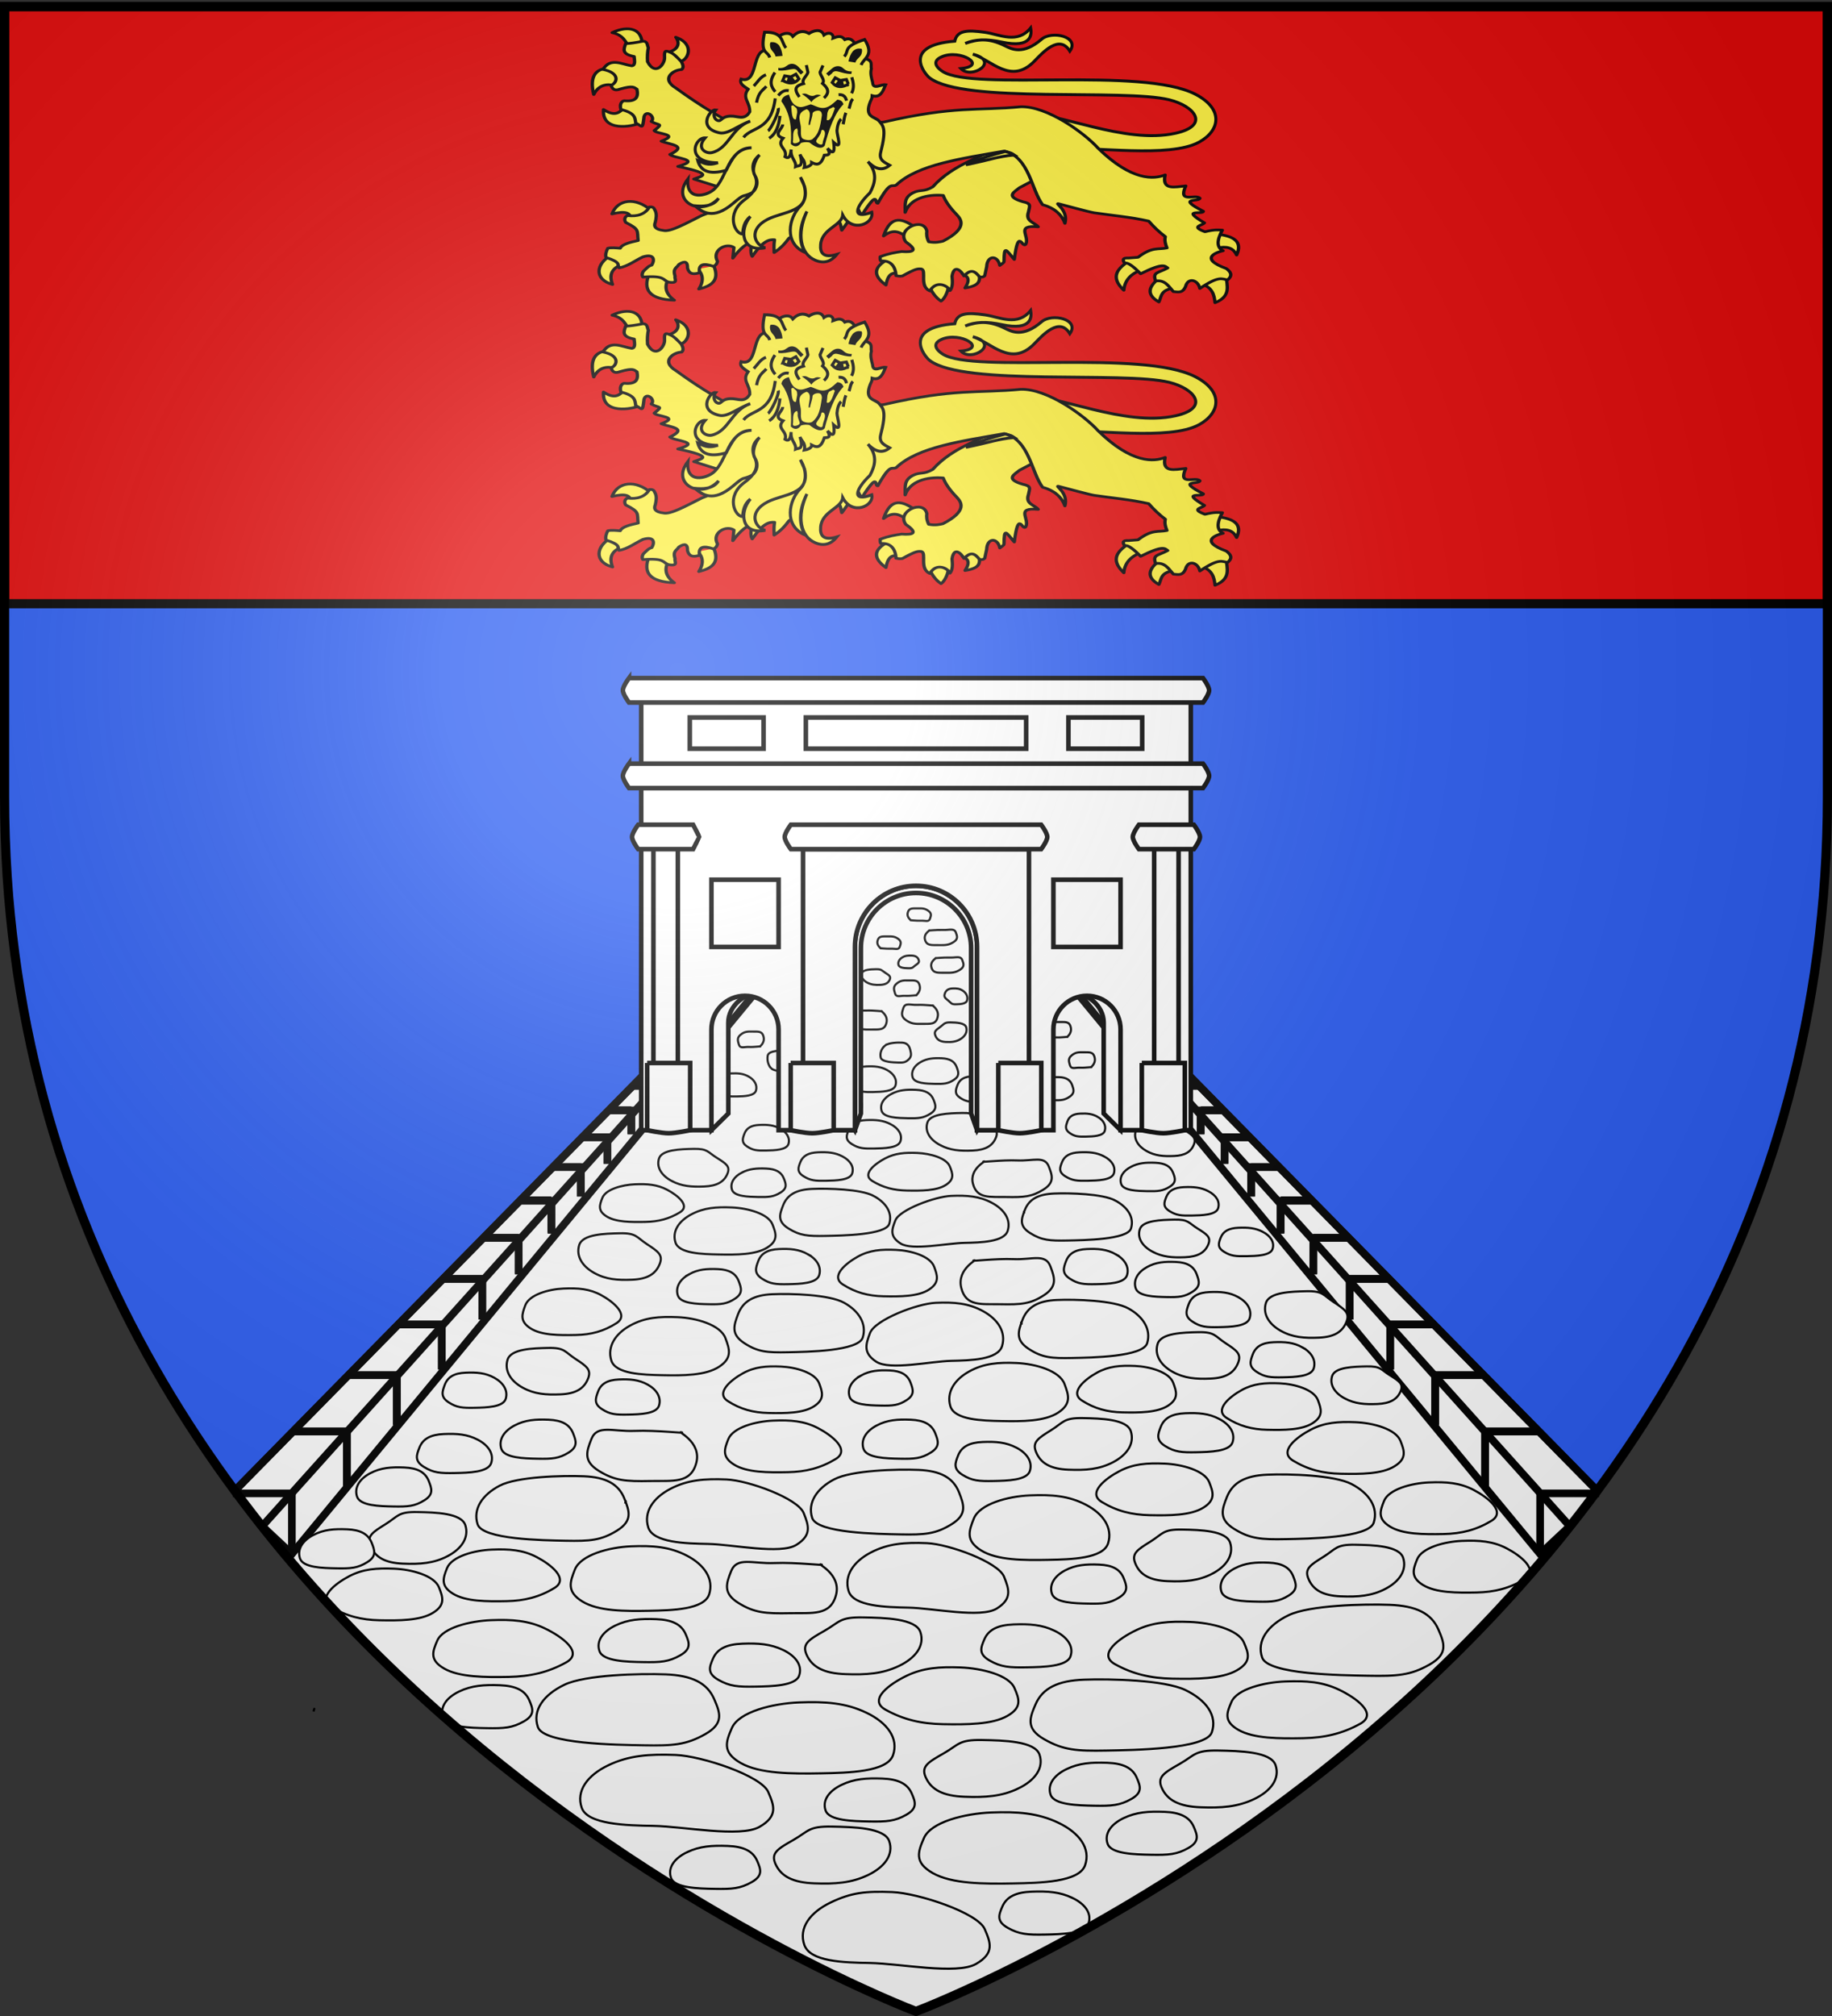 <svg xmlns="http://www.w3.org/2000/svg" xmlns:xlink="http://www.w3.org/1999/xlink" width="600" height="660" version="1.0"><rect width="100%" height="100%" fill="#333333" stroke="none"/><desc>Flag of Canton of Valais (Wallis)</desc><defs><g id="c"><path id="b" d="M0 0v1h.5z" transform="rotate(18 3.157 -.5)"/><use xlink:href="#b" width="810" height="540" transform="scale(-1 1)"/></g><g id="d"><use xlink:href="#c" width="810" height="540" transform="rotate(72)"/><use xlink:href="#c" width="810" height="540" transform="rotate(144)"/></g><g id="g"><path id="f" d="M0 0v1h.5z" transform="rotate(18 3.157 -.5)"/><use xlink:href="#f" width="810" height="540" transform="scale(-1 1)"/></g><g id="h"><use xlink:href="#g" width="810" height="540" transform="rotate(72)"/><use xlink:href="#g" width="810" height="540" transform="rotate(144)"/></g><radialGradient xlink:href="#a" id="j" cx="221.445" cy="226.331" r="300" fx="221.445" fy="226.331" gradientTransform="matrix(1.353 0 0 1.349 -77.63 -85.747)" gradientUnits="userSpaceOnUse"/><linearGradient id="a"><stop offset="0" style="stop-color:white;stop-opacity:.314"/><stop offset=".19" style="stop-color:white;stop-opacity:.251"/><stop offset=".6" style="stop-color:#6b6b6b;stop-opacity:.125"/><stop offset="1" style="stop-color:black;stop-opacity:.125"/></linearGradient><path id="e" d="M2.922 27.673c0-5.952 2.317-9.844 5.579-11.013 1.448-.519 3.307-.273 5.018 1.447 2.119 2.129 2.736 7.993-3.483 9.121.658-.956.619-3.081-.714-3.787-.99-.524-2.113-.253-2.676.123-.824.552-1.729 2.106-1.679 4.108z"/></defs><g style="display:inline"><path d="M300 658.5s298.5-112.32 298.5-397.772V2.176H1.5v258.552C1.5 546.18 300 658.5 300 658.5" style="fill:#2b5df2;fill-opacity:1;fill-rule:evenodd;stroke:none;display:inline"/><path d="M1.5 2.142h597v195.5H1.5V2.142z" style="fill:#e20909;fill-opacity:1;stroke:#000;stroke-width:3;stroke-miterlimit:4;stroke-opacity:1"/></g><g style="display:inline"><path d="M300 259.489 94 509.719C181.657 613.963 300 658.5 300 658.5s117.67-44.275 205.25-147.875z" style="fill:#fff;fill-opacity:1;fill-rule:evenodd;stroke:none;display:inline"/><path d="m76.852 488.076 9.023 11.57 9.72 9.106L300 261.185z" style="fill:#fff;stroke:#000;stroke-width:2.5;stroke-linecap:butt;stroke-linejoin:miter;stroke-miterlimit:4;stroke-dasharray:none;stroke-opacity:1;display:inline"/><path d="M85.875 499.647 300 261.185 76.852 488.076" style="fill:none;stroke:#000;stroke-width:2.5;stroke-linecap:butt;stroke-linejoin:miter;stroke-miterlimit:4;stroke-dasharray:none;stroke-opacity:1;display:inline"/><g style="stroke-width:2.5;stroke-miterlimit:4;stroke-dasharray:none"><g style="stroke:#000;stroke-width:2.5;stroke-miterlimit:4;stroke-dasharray:none;stroke-opacity:1;display:inline"><path d="M113.598 468.633H96.026M114.165 450.204h15.8v16.424M113.598 468.633v18.043" style="fill:none;stroke:#000;stroke-width:2.5;stroke-linecap:butt;stroke-linejoin:miter;stroke-miterlimit:4;stroke-dasharray:none;stroke-opacity:1"/></g><g style="stroke:#000;stroke-width:3.086;stroke-miterlimit:4;stroke-dasharray:none;stroke-opacity:1;display:inline"><path d="M113.598 468.633H96.026M114.165 450.204h15.8v16.424M113.598 468.633v18.043" style="fill:none;stroke:#000;stroke-width:3.086;stroke-linecap:butt;stroke-linejoin:miter;stroke-miterlimit:4;stroke-dasharray:none;stroke-opacity:1" transform="matrix(.81 0 0 .81 52.68 54.025)"/></g><g style="stroke:#000;stroke-width:3.81;stroke-miterlimit:4;stroke-dasharray:none;stroke-opacity:1;display:inline"><path d="M113.598 468.633H96.026M114.165 450.204h15.8v16.424M113.598 468.633v18.043" style="fill:none;stroke:#000;stroke-width:3.81;stroke-linecap:butt;stroke-linejoin:miter;stroke-miterlimit:4;stroke-dasharray:none;stroke-opacity:1" transform="translate(95.352 97.786)scale(.656)"/></g><g style="stroke:#000;stroke-width:4.704;stroke-miterlimit:4;stroke-dasharray:none;stroke-opacity:1;display:inline"><path d="M113.598 468.633H96.026M114.165 450.204h15.8v16.424M113.598 468.633v18.043" style="fill:none;stroke:#000;stroke-width:4.704;stroke-linecap:butt;stroke-linejoin:miter;stroke-miterlimit:4;stroke-dasharray:none;stroke-opacity:1" transform="translate(129.916 133.232)scale(.531)"/></g><g style="stroke:#000;stroke-width:2.778;stroke-miterlimit:4;stroke-dasharray:none;stroke-opacity:1;display:inline"><path d="M113.598 468.633H96.026M114.165 450.204h15.8v16.424M113.598 468.633v18.043" style="fill:none;stroke:#000;stroke-width:2.778;stroke-linecap:butt;stroke-linejoin:miter;stroke-miterlimit:4;stroke-dasharray:none;stroke-opacity:1" transform="matrix(.9 0 0 .9 27.727 28.434)"/></g><g style="stroke:#000;stroke-width:3.429;stroke-miterlimit:4;stroke-dasharray:none;stroke-opacity:1;display:inline"><path d="M113.598 468.633H96.026M114.165 450.204h15.8v16.424M113.598 468.633v18.043" style="fill:none;stroke:#000;stroke-width:3.429;stroke-linecap:butt;stroke-linejoin:miter;stroke-miterlimit:4;stroke-dasharray:none;stroke-opacity:1" transform="translate(75.14 77.057)scale(.729)"/></g><g style="stroke:#000;stroke-width:4.234;stroke-miterlimit:4;stroke-dasharray:none;stroke-opacity:1;display:inline"><path d="M113.598 468.633H96.026M114.165 450.204h15.8v16.424M113.598 468.633v18.043" style="fill:none;stroke:#000;stroke-width:4.234;stroke-linecap:butt;stroke-linejoin:miter;stroke-miterlimit:4;stroke-dasharray:none;stroke-opacity:1" transform="translate(113.543 116.442)scale(.59)"/></g><g style="stroke:#000;stroke-width:5.227;stroke-miterlimit:4;stroke-dasharray:none;stroke-opacity:1;display:inline"><path d="M113.598 468.633H96.026M114.165 450.204h15.8v16.424M113.598 468.633v18.043" style="fill:none;stroke:#000;stroke-width:5.227;stroke-linecap:butt;stroke-linejoin:miter;stroke-miterlimit:4;stroke-dasharray:none;stroke-opacity:1" transform="matrix(.478 0 0 .478 144.65 148.344)"/></g><g style="stroke:#000;stroke-width:5.808;stroke-miterlimit:4;stroke-dasharray:none;stroke-opacity:1;display:inline"><path d="M113.598 468.633H96.026M114.165 450.204h15.8v16.424M113.598 468.633v18.043" style="fill:none;stroke:#000;stroke-width:5.808;stroke-linecap:butt;stroke-linejoin:miter;stroke-miterlimit:4;stroke-dasharray:none;stroke-opacity:1" transform="matrix(.43 0 0 .43 157.912 161.944)"/></g><g style="stroke:#000;stroke-width:2.273;stroke-miterlimit:4;stroke-dasharray:none;stroke-opacity:1;display:inline"><path d="M113.598 468.633H96.026M114.165 450.204h15.8v16.424M113.598 468.633v18.043" style="fill:none;stroke:#000;stroke-width:2.273;stroke-linecap:butt;stroke-linejoin:miter;stroke-miterlimit:4;stroke-dasharray:none;stroke-opacity:1" transform="matrix(1.1 0 0 1.1 -29.363 -26.592)"/></g></g><path d="m523.148 488.076-9.023 11.57-9.72 9.106L300 261.185z" style="fill:#fff;stroke:#000;stroke-width:2.5;stroke-linecap:butt;stroke-linejoin:miter;stroke-miterlimit:4;stroke-dasharray:none;stroke-opacity:1;display:inline"/><path d="M514.125 499.647 300 261.185l223.148 226.891" style="fill:none;stroke:#000;stroke-width:2.5;stroke-linecap:butt;stroke-linejoin:miter;stroke-miterlimit:4;stroke-dasharray:none;stroke-opacity:1;display:inline"/><g style="stroke-width:2.5;stroke-miterlimit:4;stroke-dasharray:none"><g style="stroke:#000;stroke-width:2.778;stroke-miterlimit:4;stroke-dasharray:none;stroke-opacity:1;display:inline"><path d="M113.598 468.633H96.026M114.165 450.204h15.8v16.424M113.598 468.633v18.043" style="fill:none;stroke:#000;stroke-width:2.778;stroke-linecap:butt;stroke-linejoin:miter;stroke-miterlimit:4;stroke-dasharray:none;stroke-opacity:1" transform="matrix(-.9 0 0 .9 572.273 28.434)"/></g><g style="stroke:#000;stroke-width:3.429;stroke-miterlimit:4;stroke-dasharray:none;stroke-opacity:1;display:inline"><path d="M113.598 468.633H96.026M114.165 450.204h15.8v16.424M113.598 468.633v18.043" style="fill:none;stroke:#000;stroke-width:3.429;stroke-linecap:butt;stroke-linejoin:miter;stroke-miterlimit:4;stroke-dasharray:none;stroke-opacity:1" transform="matrix(-.729 0 0 .729 524.86 77.057)"/></g><g style="stroke:#000;stroke-width:4.234;stroke-miterlimit:4;stroke-dasharray:none;stroke-opacity:1;display:inline"><path d="M113.598 468.633H96.026M114.165 450.204h15.8v16.424M113.598 468.633v18.043" style="fill:none;stroke:#000;stroke-width:4.234;stroke-linecap:butt;stroke-linejoin:miter;stroke-miterlimit:4;stroke-dasharray:none;stroke-opacity:1" transform="matrix(-.59 0 0 .59 486.457 116.442)"/></g><g style="stroke:#000;stroke-width:5.227;stroke-miterlimit:4;stroke-dasharray:none;stroke-opacity:1;display:inline"><path d="M113.598 468.633H96.026M114.165 450.204h15.8v16.424M113.598 468.633v18.043" style="fill:none;stroke:#000;stroke-width:5.227;stroke-linecap:butt;stroke-linejoin:miter;stroke-miterlimit:4;stroke-dasharray:none;stroke-opacity:1" transform="matrix(-.478 0 0 .478 455.35 148.344)"/></g><g style="stroke:#000;stroke-width:5.808;stroke-miterlimit:4;stroke-dasharray:none;stroke-opacity:1;display:inline"><path d="M113.598 468.633H96.026M114.165 450.204h15.8v16.424M113.598 468.633v18.043" style="fill:none;stroke:#000;stroke-width:5.808;stroke-linecap:butt;stroke-linejoin:miter;stroke-miterlimit:4;stroke-dasharray:none;stroke-opacity:1" transform="matrix(-.43 0 0 .43 442.088 161.944)"/></g><g style="stroke:#000;stroke-width:2.273;stroke-miterlimit:4;stroke-dasharray:none;stroke-opacity:1;display:inline"><path d="M113.598 468.633H96.026M114.165 450.204h15.8v16.424M113.598 468.633v18.043" style="fill:none;stroke:#000;stroke-width:2.273;stroke-linecap:butt;stroke-linejoin:miter;stroke-miterlimit:4;stroke-dasharray:none;stroke-opacity:1" transform="matrix(-1.1 0 0 1.1 629.363 -26.592)"/></g><g style="stroke:#000;stroke-width:2.5;stroke-miterlimit:4;stroke-dasharray:none;stroke-opacity:1;display:inline"><path d="M113.598 468.633H96.026M114.165 450.204h15.8v16.424M113.598 468.633v18.043" style="fill:none;stroke:#000;stroke-width:2.5;stroke-linecap:butt;stroke-linejoin:miter;stroke-miterlimit:4;stroke-dasharray:none;stroke-opacity:1" transform="matrix(-1 0 0 1 600 0)"/></g><g style="stroke:#000;stroke-width:3.086;stroke-miterlimit:4;stroke-dasharray:none;stroke-opacity:1;display:inline"><path d="M113.598 468.633H96.026M114.165 450.204h15.8v16.424M113.598 468.633v18.043" style="fill:none;stroke:#000;stroke-width:3.086;stroke-linecap:butt;stroke-linejoin:miter;stroke-miterlimit:4;stroke-dasharray:none;stroke-opacity:1" transform="matrix(-.81 0 0 .81 547.32 54.025)"/></g><g style="stroke:#000;stroke-width:3.81;stroke-miterlimit:4;stroke-dasharray:none;stroke-opacity:1;display:inline"><path d="M113.598 468.633H96.026M114.165 450.204h15.8v16.424M113.598 468.633v18.043" style="fill:none;stroke:#000;stroke-width:3.81;stroke-linecap:butt;stroke-linejoin:miter;stroke-miterlimit:4;stroke-dasharray:none;stroke-opacity:1" transform="matrix(-.656 0 0 .656 504.648 97.786)"/></g><g style="stroke:#000;stroke-width:4.704;stroke-miterlimit:4;stroke-dasharray:none;stroke-opacity:1;display:inline"><path d="M113.598 468.633H96.026M114.165 450.204h15.8v16.424M113.598 468.633v18.043" style="fill:none;stroke:#000;stroke-width:4.704;stroke-linecap:butt;stroke-linejoin:miter;stroke-miterlimit:4;stroke-dasharray:none;stroke-opacity:1" transform="matrix(-.531 0 0 .531 470.084 133.232)"/></g></g><g id="i" style="display:inline"><g style="fill:#fcef3c;fill-opacity:1;stroke:#000;stroke-width:3.135;stroke-linecap:round;stroke-linejoin:round;stroke-miterlimit:4;stroke-dasharray:none;stroke-opacity:1;display:inline"><g style="fill:#fcef3c;fill-opacity:1;stroke:#000;stroke-width:3.135;stroke-linecap:round;stroke-linejoin:round;stroke-miterlimit:4;stroke-dasharray:none;stroke-opacity:1"><g style="fill:#fcef3c;fill-opacity:1;stroke:#000;stroke-width:3.135;stroke-linecap:round;stroke-linejoin:round;stroke-miterlimit:4;stroke-dasharray:none;stroke-opacity:1"><path d="M370.348 418.672c-.757-.409 10.795-7.444 8.59-10.554-12.166-10.39-23.678-16.2-30.678 9.572 9.986-9.293 15.908-3.68 22.088.982M363.967 461.867c1.628 1.905-2.466-25.398-10.799-17.18-15.35 9.456-14.821 19.668-2.7 30.433 2.355-16.002 7.957-14.468 13.5-13.253M410.107 474.874c1.215-2.802-4.352-5.085-9.77-5.373-5.419-.288-10.69 1.42-8.882 6.6 3.876 10.775 8.42 15.311 11.29 17.762 2.197-1.594 6.432-8.372 7.362-18.989M439.313 460.149c.65-7.01-20.039-.25-15.707 2.208 4.331 2.458 7.325 5.986 1.963 16.199 17.299-3.31 13.094-11.398 13.744-18.407" style="fill:#fcef3c;fill-opacity:1;fill-rule:nonzero;stroke:#000;stroke-width:3.135;stroke-linecap:round;stroke-linejoin:round;marker:none;stroke-miterlimit:4;stroke-dasharray:none;stroke-dashoffset:0;stroke-opacity:1;visibility:visible;display:inline;overflow:visible" transform="matrix(.345 0 0 .28 169.24 -39.708)"/></g><path d="M492.857 341.648 469.4 298.79l-6.429 10.357c-18.413 15.916-47.56 22.983-68.065 51.176-8.836 6.413-11.72 2.676-18.6 6.886-8.916 5.455-7.492 13.316-7.592 23.008 4.572-16.176 20.645-21.584 36.127-19.943 1.956 6.388 5.952 13.73 12.659 22.266 4.762 6.049 10.444 16.408-12.857 31.25-2.605.784-7.158 2.256-13.572.714-2-5.01-2.148-8.908-1.785-12.5-3.053-16.933-29.002-2.667-20 12.5 11.418 9.784 7.944 12.577-3.929 11.429-6 1.082-12.03 2.197-20.357 6.071-.103 2.008-.12 3.93.714 5 12.975-1.523 14.38 13.75 14.286 17.143 1.743.4 3.407.878 6.071.357 13.232-8.99 14.574-8.51 18.066-8.224 5.236 1.901-2.33 19.983 8.006 25.724 6.519-13.556 17.544-5.644 19.122-.407 2.651-3.864 2.493-10.134 1.95-16.736 1.912-14.658 8.578-6.534 11.428-.357 6.71-8.802 10.286-5.589 14.766 1.071 3.193.456 3.534-.032 4.877-1.428l1.785-10.357c.576-13.898 10.386-13.917 12.52-1.622 1.708-1.847 3.929-2.894 3.955-4.808.259-18.75 1.395-14.362 9.77-2.182 4.048-38.307 7.273-12.429 10.898-17.817 3.977-9.567-10.244-22.815 11.786-20.357-3.538-5.327-12.31-6.073-9.286-17.143 1.135-7.074 3.259-10.116-5.243-12.143-17.708-6.305-7.333-11.964-3.214-16.428l15.367-9.98z" style="fill:#fcef3c;fill-opacity:1;fill-rule:nonzero;stroke:#000;stroke-width:3.135;stroke-linecap:round;stroke-linejoin:round;marker:none;stroke-miterlimit:4;stroke-dasharray:none;stroke-dashoffset:0;stroke-opacity:1;visibility:visible;display:inline;overflow:visible" transform="matrix(.345 0 0 .28 169.24 -39.708)"/></g></g><g style="fill:#fcef3c;fill-opacity:1;stroke:#000;stroke-width:3.135;stroke-linecap:round;stroke-linejoin:round;stroke-miterlimit:4;stroke-dasharray:none;stroke-opacity:1;display:inline"><g style="fill:#fcef3c;fill-opacity:1;stroke:#000;stroke-width:3.135;stroke-linecap:round;stroke-linejoin:round;stroke-miterlimit:4;stroke-dasharray:none;stroke-opacity:1"><path d="M101.78 203.343c1.028 2.82-1.806 3.334-11.218 5.244-4.701-5.94-6.659-13.958-17.946-15.708 15.229-10.814 28.246-6.806 29.164 10.464M137.93 220.613c.034 6.186-11.615-7.015-12.145-10.284 7.637-1.403 13.801-9.663 7.303-18.322 19.426 6.085 13.916 26.579 4.842 28.606M80.254 254.236c8.912 1.745 4.797-21.628-7.853-19.634s-17.447 11.84-11.78 32.15c3.685-11.319 10.722-14.261 19.633-12.516M106.76 295.468c-.456-12.487-15.083-24.72-15.952-16.199-4.11 4.876-7.407 12.09-19.634 3.927.203 26.901 29.11 16.958 35.586 12.272" style="fill:#fcef3c;fill-opacity:1;fill-rule:nonzero;stroke:#000;stroke-width:3.135;stroke-linecap:round;stroke-linejoin:round;marker:none;stroke-miterlimit:4;stroke-dasharray:none;stroke-dashoffset:0;stroke-opacity:1;visibility:visible;display:inline;overflow:visible" transform="matrix(.344 .029 -.026 .279 180.533 -45.234)"/></g><path d="m201.273 362.933 16.667-58.336-10.354-11.87c-21.132-8.553-44.528-22.764-69.7-41.416-15.87-9.446-4.056-21.346 3.535-22.223 2.147-2.813.865-5.86-1.01-9.344-5.15-5.56-8.147-8.492-10.606-9.344-3.083-.983-6.981-4.486-5.556 6.06 1.1 7.46-6.893 23.513-15.658 6.82-.84-5.722-.909-11.937-.505-16.416-1.452-2.756-1.069-7.348-5.556-7.07-7.138 2.568-12.39 3.996-16.162 4.545-1.474 6.687-3.057 12.625 9.091 14.142.725 4.758 2.268 10.218-1.515 11.112-9.149-.696-20.961-7.919-26.769 7.071 16.439 2.323 14.95 13.708 9.092 17.678q2.273 7.323 8.586 3.535c12.794-6.071 13.328-3.198 16.162-1.515 2.091 8.47.847 14.875-11.111 14.647-2.842 1.047-4.007 5.38-2.273 10.354 13.729 3.13 13.868 7.692 15.152 14.395 6.599 2.982 6.932 8.39 7.324-8.334 1.708-8.835 11.224-.474 7.323 5.05 7.45 4.352 11.94.293 3.536 10.355 2.422 3.843 25.147 1.351 7.576 11.617 7.824 3.116 26.39 2.204 9.344 14.647 3.871 4.13 31.737 2.396 8.586 13.132 36.039 5.306 22.756 9.118 16.163 13.132l23.738 6.566z" style="fill:#fcef3c;fill-opacity:1;fill-rule:nonzero;stroke:#000;stroke-width:3.135;stroke-linecap:round;stroke-linejoin:round;marker:none;stroke-miterlimit:4;stroke-dasharray:none;stroke-dashoffset:0;stroke-opacity:1;visibility:visible;display:inline;overflow:visible" transform="matrix(.344 .029 -.026 .279 180.533 -45.234)"/></g><path d="M341.789 37.737c11.56-.692 33.405 10.83 50.335 6.858 11.274-2.645 6.39-9.325-2.095-11.524-14.996-3.888-67.21 1.395-78.432-7.525-1.865-1.482-9.074-11.258 8.191-12.667.762-3.683 3.96-3.946 9.905-3.048 4.941.747 10.586 4.127 14.954-1.524.353 1.998.665 7.174-9.525 4.858-4.712-1.08-8.717-.983-11.905.476 4.084-1.457 7.575-1.988 12.953.797 2.244 1.163 5.928 3.313 12.056-2.23 3.397-3.075 12.601-.88 9.254 4.1-3.396-5.904-8.82.41-11.595 3.429-7.724 8.397-14.286-.569-20.192-2.382 9.159 2.416-.404 8.896-3.905 4.953 8.988-.885-.145-6.85-6.262-4.066-3.606 1.641-1.392 3.974.326 5.109 10.242 6.763 65.21-1.734 82.749 7.815 9.349 5.09 8.11 12.498 1.238 16.477-9.806 5.677-34.838 1.4-44.716 2.38z" style="fill:#fcef3c;fill-opacity:1;stroke:#000;stroke-width:1;stroke-miterlimit:4;stroke-dasharray:none;stroke-opacity:1;display:inline" transform="matrix(1 0 0 .95 -7.094 1.251)"/><g style="fill:#fcef3c;fill-opacity:1;stroke:#000;stroke-width:3.135;stroke-miterlimit:4;stroke-dasharray:none;stroke-opacity:1;display:inline"><g style="fill:#fcef3c;fill-opacity:1;stroke:#000;stroke-width:3.135;stroke-linecap:round;stroke-linejoin:round;stroke-miterlimit:4;stroke-dasharray:none;stroke-opacity:1"><path d="M80.5 430.37c-14.068 9.796-15.988 27.923 1.718 33.87-3.657-11.418-.431-18.851 8.344-23.071M117.314 450.986c-7.071 19.963.527 30.677 23.56 31.66-8.945-7.875-9.518-16.588-5.399-25.77M178.425 442.6c5.78 17.186-2.499 23.436-14.235 26.998 5.028-9.914 3.79-17.322-.982-23.316M118.54 377.358c-14.28-15.273-31.367-13.028-36.813 4.418 13.159-3.965 16.864-.964 17.67 4.172" style="fill:#fcef3c;fill-opacity:1;fill-rule:nonzero;stroke:#000;stroke-width:3.135;stroke-linecap:round;stroke-linejoin:round;marker:none;stroke-miterlimit:4;stroke-dasharray:none;stroke-dashoffset:0;stroke-opacity:1;visibility:visible;display:inline;overflow:visible" transform="matrix(.345 0 0 .28 172.24 -36.858)"/></g><g style="fill:#fcef3c;fill-opacity:1;stroke:#000;stroke-width:3.135;stroke-linecap:round;stroke-linejoin:round;stroke-miterlimit:4;stroke-dasharray:none;stroke-opacity:1"><path d="M572.974 436.46c-11.202 8.898-18.864 18.779-5.38 34.535.878-11.713 6.702-19.467 16.834-23.776M600.915 457.285c-10.153 9.774-12.029 19.031 0 27.42 2.586-6.536 1.415-14.806 15.271-16.14M641.87 463.88c9.867 4.062 11.572 12.615 12.322 21.692 15.656-7.732 11.18-19.818 10.586-31.064M656.101 421.708c8.446-2.408 15.2-.974 18.57 8.157 6.174-16.49-3.586-22.24-18.57-24.47" style="fill:#fcef3c;fill-opacity:1;fill-rule:nonzero;stroke:#000;stroke-width:3.135;stroke-linecap:round;stroke-linejoin:round;marker:none;stroke-miterlimit:4;stroke-dasharray:none;stroke-dashoffset:0;stroke-opacity:1;visibility:visible;display:inline;overflow:visible" transform="matrix(.345 0 0 .28 172.24 -36.858)"/></g><path d="M282.012 397.293c17.206-16.07 16.41-3.242 17.87 3.59 21.237-36.139 12.324-23.499 19.263-18.222 16.258-31.024 11.561-12.704 14.924-13.362 12.567-27.64 12.983-18.192 17.528-21.346 20.613-24.297 62.791-31.04 102.564-39.741 23.718 6.914 25.564 45.282 36.358 62.812 4.452 1.422 16.551 6.07 21.153 21.785 3.689-15.717-10.567-24.3-5.851-22.89 4.715 1.41 28.668 9.59 33.466 10.474 19.199 3.541 33.009 4.618 51.91 9.73 4.644 6.488 9.762 12.659 15.792 18.223-.908 4.682.186 8.963 1.561 13.189-8.449 2.205-13.954-1.722-27.42 10.933l-9.024.868c-5.875-.47-5.756 2.233-3.817 5.9 3.089-1.089 8.485 3.88 15.271 12.495 21.893-13.511 22.976-8.956 25.685-6.768-9.56 6.434-14.444 4.45-11.454 15.272 8.87-1.758 12.367 6.153 16.833 12.321 4.23.33 8.723 2.426 11.628-6.074 2.373-11.078 11.923-7.569 13.536 2.43 18.63-15.488 20.922-10.824 26.379-10.065 5.275-5.533 2.647-9.485-1.215-13.19-27.274-12.21-8.08-19.613-3.124-20.825-6.159-3.773-6.103-12.02-.694-24.122-3.99-.175-6.767-1.002-16.487 1.909-14.084-6.4-2.202-7.332-.52-10.413-23.581-17.185-.967-9.172-1.042-13.536-26.296-16.702-3.448-10.695-3.297-15.272-4.086-5.458-21.226 6.863-13.363-14.404-10.487 1.326-22.911 5.402-19.61-12.842-10.49 5.056-31.395 7.603-63.627-31.26-13.363-18.222-48.438-49.291-73.408-48.418-41.487 4.936-62-1.422-130.157 17.875L231.679 285.13l-25.858 2.257c.56 47.988-11.048 78.812-26.953 90.425-.785.573-11.118 5.294-11.931 5.795-15.852 9.766-29.887 19.491-36.433 17.472-7.442-1.036-9.443-4.52-7.636-9.718.866-4.57 1.419-9.077 0-13.19-1.23-1.97-.915-5.098-5.553-4.512-4.434 8.874-11.771 11.358-20.825 10.066-2.256.99-3.683 4.273-1.736 7.983 13.499 8.257 10.702 9.684 11.801 21.172-7.633 2.101-15.248 4.212-17.007 9.024-4.196-.394-8.497-.944-11.8 0-1.652 3.801-2.396 7.42-1.736 10.76 14.794 5.82 10.356 8.436 12.495 12.148 8.33-1.85 15.062-8.496 22.56-12.843 11.739-4.394 10.986 4.937 8.33 9.719-2.66.476-5.322 4.17-7.983 7.289-1.606 3.689-1.004 5.17-.347 6.594 21.034-1.985 18.334 3.281 24.296 5.9 10.127 2.075 5.252-4.034 6.248-6.941-2.475-9.233 1.781-9.716 3.47-13.536 3.156-2.636 8.591-6.28 8.33 3.818 1.692 8.651 6.609 7.163 11.454 5.9-1.52-10.188 3.614-11.78 13.19-7.636 1.87-.97 3.33-2.626 3.818-5.9-5.774-12.783 8.114-22.317 15.618-16.162l-1.04 12.495c7.388-12.275 13.777-17.752 18.395-19.09-1.507 7.392-1.73 13.315 0 17.008 10.552-18.712 16.078-19.832 21.172-19.437-.8 6.684-.409 10.393-.347 14.925 6.784-5.378 10.63-11.175 14.23-17.007 7.738-5.39 8.623.76 7.636 10.065 2.084.42 4.948-2.228 9.719-7.636 5.47-11.571 9.334-11.876 14.23-10.065.495-7.098 2.727-17.666-.347-20.825 1.219-1.533 5.283.917 8.677 2.43 1.038-6.53-.167-15.75-1.388-24.99 3.655.046 5.64 1.764 7.983 3.123-.915-8.678-1.89-17.136-4.165-20.825" style="fill:#fcef3c;fill-opacity:1;fill-rule:nonzero;stroke:#000;stroke-width:3.135;stroke-linecap:round;stroke-linejoin:round;marker:none;stroke-miterlimit:4;stroke-dasharray:none;stroke-dashoffset:0;stroke-opacity:1;visibility:visible;display:inline;overflow:visible" transform="matrix(.345 0 0 .28 172.24 -36.858)"/></g><path d="M339.232 52.081c-1.138-.767-.537-.488-2.923-1.185-3.849 1.01-8.726 2.549-12.87 4.569 7.4-1.561 10.464-2.879 15.793-3.384z" style="fill:#fcef3c;fill-opacity:1;fill-rule:evenodd;stroke:#000;stroke-width:1;stroke-linecap:butt;stroke-linejoin:miter;stroke-miterlimit:4;stroke-dasharray:none;stroke-opacity:1;display:inline" transform="matrix(1 0 0 .95 -7.094 1.251)"/><g style="stroke-width:2;stroke-miterlimit:4;stroke-dasharray:none;display:inline"><path d="M1158.97 923.296c-12.732 3.39-15.562 17.634-26.94 19.396-3.775.585-10.226-3.645-3.502-10.506-6.895-.927-14.696 15.928 6.862 17.843-7.173 1.696-9.553-.784-13.058-2.757 1.151 7.15 6.212 10.791 18.05 8.351 4.382-7.243 8.592-14.773 17.78-14.008-15.733-.383-17.316 19.054-27.21 26.67-4.743 3.65-19.08 6.662-16.099-8.936-13.079 14.853 6.756 27.068 18.794 15.131-3.956 5.507-11.3 4.645-15.894 3.772 4.325 4.6 10.913 11.134 25.053.538 9.048-6.78 5.526-3.228 13.032-6.198 3.682-2.674 5.076-7.43 2.852-11.82-1.86-3.669 1.14-10.973 4.32-13.77-4.297 3.088-6.414 7.397-4.31 13.74 1.925 5.803-.066 11.049-8.082 16.163-13.395 8.546-8.482 22.907-3.502 23.437.88-4.116 1.583-8.269 6.196-11.584-8.152 8.54-8.097 24.093 7.812 22.359-6.904-2.683-10.098-13.617 3.233-19.396 10.862-4.708 28.506-2.355 26.13-20.473l-2.154-6.602c4.205 9.22 1.91 16.645-1.735 19.822-8.378 7.303-13.167 24.515.118 32.037-3.76-9.044-1.789-18.425 3.772-28.017-8.224 15.102-6.652 28.811 2.424 33.943 5.149 2.912 10.13 2.24 14.547-2.694-8.965 1.942-11.014-1.86-9.967-7.812 1.91-10.86 14.812-11.562 16.163-18.857 5.04 13.084 20.073 7.634 19.127-.27-13.537 4.013-10.736-4.41 0-13.469 4.104-6.53 6.231-13.388.539-21.55 4.669 6.165 9.338 7.21 14.008 3.77-2.612-1.955-7.02-3.8-5.119-9.428 5.367-15.881 3.226-18.024.808-21.551-2.299-3.355-9.724-3.115-4.58-13.739.68-1.402 1.413-2.136 1.617-4.04 5.347 2.161 7.273-2.516 9.429-6.735-2.786-.806-8.61 3.085-8.351-2.425-.55-3.234-1.062-6.463 0-9.429-.392-2.54 1.884-5.481-3.502-7.273l-5.658-10.776c-.965-1.877-2.355-4.749-6.417-3.478-2.05-3.317-4.717-2.45-7.59-1.64.74-2.72-1.996-4.948-5.754-2.654-1.495-5.084-7.064-3.445-9.602-1.926-4.228-2.983-7.638-1.668-10.775 1.078-2.27-4.602-9.313-1.673-10.237.539l-10.237 7.812c-7.133 2.674-5.666 22.117-15.894 18.049-1.567 3.202 1.7 5.114 4.041 7.274-4.788 5.795.54 8.975-.27 15.624-4.134 5.902-8.035 2.076-12.93 1.886-6.343-.247-5.876 3.363-8.59 2.258-1.952-.795-3.184-4.527-.57-7.377-3.5-.966-13.465 11.273 1.045 15.964 5.376 1.738 13.216-4.344 20.776-6.266z" style="fill:#fcef3c;fill-opacity:1;stroke:#000;stroke-width:2;stroke-miterlimit:4;stroke-dasharray:none;stroke-opacity:1" transform="scale(.5 .475)rotate(-5 -8792.004 8147.921)"/><path d="M1175.533 880.72c-1.101-5.035-6.274-2.668-1.893-17.67 12.658.935 10.002 7.512 13.04 11.99M1224.175 884.26c3.81-3.47-.827-6.766 14.355-10.473 5.52 11.43-1.504 12.418-3.863 17.288M1179.95 927.414c-.335 3.155-7.385 6.31-.631 9.465-5.132 5.204 2.626 7.31.21 12.83 1.741 1.417 3.356 1.441 4.417-4.627-1.09 5.908 2.701 7.853 1.893 11.99 2.1-.72 5.356 1.135 3.576-8.204.706 3.106 3.626 4.803 2.022 9.38 1.855-.148 5.1-.868 5.13-3.07 2.812 1.824 5.637 3.118 8.675-4.27 2.17.027 4.73.502 2.472-4.564 4.164 5.61 4.542 1.8 4.417-3.653 5.547 6.43 2.559-4.54 2.85-7.922.518-3.227 1.8-6.598 3.439-7.69" style="fill:#fcef3c;fill-opacity:1;stroke:#000;stroke-width:2;stroke-miterlimit:4;stroke-dasharray:none;stroke-opacity:1" transform="scale(.5 .475)rotate(-5 -8792.004 8147.921)"/><path d="M1208.48 911.578c4.449-3.625 3.005-6.693-.086-10.046 2.079-2.353-.99-5.256-.945-7.813l2.318-4.55M1178 891.315c-4.658 5.95-3.295 9.761-.944 13.222M1171.561 900.33c-2.592 2.585-5.43 3.378-7.383 10.647M1171.99 892.346c-3.761 1.087-5.852 4.512-8.585 7.04M1176.627 909.088c-4.592 22.229-16.912 17.92-23.01 24.984M1178 915.87c.76 2.408-6.11 14.137-7.984 15.111M1170.274 936.133c4.932-2.8 7.122-8.326 8.413-14.768M1227.883 898.957c.713 3.663 1.104 7.326-1.116 10.99M1227.282 913.896c-1.8 1.57-2.103 4.26-3.09 6.439M1221.873 922.997c-1.28 2.575-1.66 5.151-2.49 7.727M1178.773 907.285c1.84-1.843 3.931-3.615 7.126-2.748M1218.181 910.204c3.29-.04 4.483 1.854 4.808 4.55M1192.47 909.497c-3.454-6.029-1.615-7.952 3.492-8.93-1.149-2.923 2.753-5.08 3.584-7.5l-.622-5.068M1182.637 897.24l1.545-3.091 3.95 1.03 3.434-1.545 1.717 3.434c-3.417 3.444-6.99 2.864-10.646.172z" style="fill:none;stroke:#000;stroke-width:2;stroke-miterlimit:4;stroke-dasharray:none;stroke-opacity:1" transform="scale(.5 .475)rotate(-5 -8792.004 8147.921)"/><path d="m1184.968 898.773 1.185-3.752h2.765l2.37 3.95z" style="fill:#000;fill-opacity:1;stroke:none" transform="scale(.5 .475)rotate(-5 -8792.004 8147.921)"/><path d="m1225.192 903.476-.985-3.312-4.069.33-3.113-2.12-2.288 3.085c2.768 3.985 6.387 4.034 10.455 2.017z" style="fill:none;stroke:#000;stroke-width:2;stroke-miterlimit:4;stroke-dasharray:none;stroke-opacity:1" transform="scale(.5 .475)rotate(-5 -8792.004 8147.921)"/><path d="m1222.356 904.255-.515-3.9-2.723-.48-3.02 3.478zM1194.313 907.542c2.179 1.959 4.407 3.9 5.667 6.182 1.603-2.183 4.14-3.164 6.697-4.121-1.222-.52-2.43-1.063-4.465-.172-1.629.368-2.814-.274-3.95-1.03-1.881-1.275-2.744-.925-3.949-.859" style="fill:#000;fill-opacity:1;stroke:none" transform="scale(.5 .475)rotate(-5 -8792.004 8147.921)"/><path d="M1185.785 907.282c.676 3.11 1.439 6.21 3.898 7.974 2.593 1.86 4.388 1.312 7.206.591l2.54-.65c1.688.66 3.052 1.667 4.962 2.481 5.107 2.176 8.61-.92 12.76-4.194 1.603.415 3.14.965 3.661 3.544-6.19 5.32-11.186 16.783-14.708 27.35-2.982 3.176-7.43-.654-9.805-3.072-1.831-.514-3.662-.609-5.494-.178-2.313 2.754-4.476 2.68-6.734.178 1.633-10.8 1.502-21.067-3.603-29.83.549-2.458 2.406-3.783 5.316-4.194M1180.423 888.338v1.755c6.786 1.37 10.93-2.21 12.614 1.921l1.754 2.172 1.921-1.504-3.258-4.177c-1.908-2.364-4.777-2.948-7.184-1.253-1.678 1.183-3.455 1.61-5.847 1.086M1228.224 894.935l-.454 1.694c-6.91-.433-9.986-4.963-12.682-1.409l-2.256 1.644-1.467-1.95 4.228-3.19c2.455-1.791 5.377-1.612 7.264.648 1.315 1.576 2.92 2.45 5.367 2.563" style="fill:#000;fill-opacity:1;stroke:none" transform="scale(.5 .475)rotate(-5 -8792.004 8147.921)"/><path d="M1196.497 918.331c-6.774 1.9-5.148 6.463-4.873 11.184.175 3.01-1.389 7.662.851 9.012 1.983 1.195 4.762 1.55 6.078.605 4.074-2.927 5.531-6.908 7.54-15.926-.029-1.43-.123-2.82-1.852-3.204-1.769-.267-3.876.409-4.177 1.61-.327 2.527-1.644 4.884-2.372 7.678l-.85-.05c.091-3.427 3.389-8.96-.345-10.909M1186.617 915.195l1.252-.4 2.053 2.303c.307 1.014.289 1.92.2 2.803l-1.252 4.757c-2.625.327-2.344-4.744-2.253-9.463M1214.98 919.222l-.964-.892-2.834 1.22c-.708.79-1.074 1.619-1.367 2.457l-.875 4.84c2.241 1.405 4.13-3.31 6.04-7.625" style="fill:#fcef3c;fill-opacity:1;stroke:none" transform="scale(.5 .475)rotate(-5 -8792.004 8147.921)"/><path d="M1189.181 930.97c-.191.078-1.027.246-1.027.246-2.67 1.687-1.793 5.832-2.661 8.767l.373.857c.945.437 2.013.202 3.109-.184 1.03-.497 1.264-1.14 1.052-1.867-.374-2.003-1.243-3.937-.652-6.076z" style="opacity:.98;fill:#fcef3c;fill-opacity:1;stroke:none" transform="scale(.5 .475)rotate(-5 -8792.004 8147.921)"/><path d="M1206.428 933.792c1.843 2.564-1.274 5.978-1.568 9.025l-.667.655c-1.04.052-1.942-.567-2.814-1.335-.77-.847-.745-1.532-.276-2.125 1.097-1.718 2.859-3.196 3.415-5.307.344-1.303.78-1.717 1.91-.913" style="fill:#fcef3c;fill-opacity:1;stroke:none" transform="scale(.5 .475)rotate(-5 -8792.004 8147.921)"/><path d="M1183.947 880.336h-4.623c-.03-2.034-1.874-3.672-2.622-5.618-.582-1.514-.35-4.11.395-4.465 1.81.08 3.386.179 5.224 2.592 1.245 2.497 1.593 4.915 1.626 7.491M1226.642 887.902l4.465 1.197c.555-1.957 2.76-3.063 3.987-4.749.954-1.311 1.402-3.88.774-4.414-1.77-.391-3.316-.704-5.716 1.151-1.85 2.09-2.811 4.336-3.51 6.815" style="fill:#000;fill-opacity:1;stroke:none" transform="scale(.5 .475)rotate(-5 -8792.004 8147.921)"/></g></g><use xlink:href="#i" width="600" height="660" style="display:inline" transform="translate(0 92.5)"/><path d="M163.645 486.384c5.68-2.97 20.49-3.374 27.621-3.08 7.13.295 11.351 2.517 13.26 7.382 1.546 3.944 2.8 7.145-2.415 10.381s-8.838 3.503-16.876 3.343c-7.33-.147-27.231-.387-28.823-5.402s1.553-9.653 7.233-12.624z" style="opacity:1;fill:#fff;stroke:#000;stroke-width:.7;stroke-miterlimit:4;stroke-dasharray:none;stroke-opacity:1;display:inline"/><path d="M204.73 492.256c.201-.698.403-1.396 0 0z" style="opacity:1;fill:#fff;stroke:#000;stroke-width:.7;stroke-linecap:butt;stroke-linejoin:miter;stroke-miterlimit:4;stroke-dasharray:none;stroke-opacity:1"/><path d="M223.214 468.921c1.797.477-8.24-.767-15.37-.473-7.131.294-12.255-2.175-14.163 2.69-1.547 3.943-2.8 7.144 2.414 10.381s8.839 3.502 16.876 3.342c7.33-.146 13.241.93 15.068-5.923 1.893-7.1-6.898-10.567-4.825-10.017zM156.495 471.343c-3.436-1.798-6.807-2.042-11.12-1.864-4.315.178-6.868 1.523-8.023 4.466-.936 2.386-1.693 4.323 1.46 6.28 3.155 1.959 5.348 2.12 10.21 2.023 4.435-.089 10.886-.234 11.849-3.268s-.94-5.84-4.376-7.637zM146.623 509.439c-4.544 2.376-9 2.699-14.705 2.463s-9.081-2.013-10.608-5.905c-1.237-3.155.771-4.412 4.942-7.002s4.06-4.105 10.49-3.977c5.864.117 14.394.31 15.667 4.322 1.274 4.012-1.242 7.722-5.786 10.099zM219.547 487.427c5.68-2.971 11.25-3.374 18.381-3.08 7.13.294 23.393 6.166 25.301 11.03 1.547 3.944 2.8 7.145-2.414 10.382s-20.88-.147-28.918-.307c-7.33-.146-17.991-.386-19.583-5.401-1.592-5.016 1.553-9.653 7.233-12.624zM225.02 509.321c-5.68-2.97-11.25-3.374-18.38-3.08-7.131.295-16.47 2.778-18.378 7.642-1.547 3.944-2.8 7.145 2.415 10.382 5.213 3.236 13.956 3.242 21.993 3.081 7.33-.146 17.992-.386 19.584-5.401s-1.554-9.653-7.233-12.624zM175.797 509.77c-4.544-2.377-9-2.699-14.705-2.463-5.704.235-13.175 2.221-14.701 6.113-1.238 3.155-2.24 5.716 1.931 8.305 4.171 2.59 11.165 2.594 17.595 2.466 5.864-.117 10.78-1.352 15.667-4.322s-1.243-7.722-5.787-10.099zM114.365 516.026c4.543-2.377 9-2.7 14.705-2.464 5.704.235 13.175 2.222 14.701 6.114 1.238 3.155 2.24 5.716-1.931 8.305s-11.165 2.593-17.595 2.465c-5.864-.117-10.78-1.352-15.667-4.321-4.887-2.97 1.243-7.722 5.787-10.1zM168.558 466.651c3.436-1.797 6.806-2.041 11.12-1.863s6.868 1.522 8.022 4.465c.936 2.386 1.694 4.323-1.46 6.281s-5.348 2.12-10.21 2.022c-4.435-.088-10.885-.233-11.848-3.268s.94-5.84 4.376-7.637zM121.293 482.29c3.437-1.798 6.807-2.042 11.121-1.863s6.868 1.522 8.022 4.465c.936 2.386 1.694 4.323-1.46 6.281s-5.348 2.119-10.21 2.022c-4.435-.088-10.885-.234-11.848-3.268s.94-5.84 4.375-7.637zM273.225 484.3c5.68-2.972 20.491-3.375 27.622-3.08 7.13.294 11.35 2.516 13.259 7.38 1.547 3.944 2.8 7.146-2.414 10.382-5.214 3.237-8.839 3.503-16.876 3.342-7.33-.146-27.232-.386-28.824-5.401-1.591-5.015 1.554-9.653 7.233-12.624z" style="opacity:1;fill:#fff;stroke:#000;stroke-width:.7;stroke-miterlimit:4;stroke-dasharray:none;stroke-opacity:1;display:inline"/><path d="M301.064 560.545c.202-.698.403-1.396 0 0z" style="opacity:1;fill:#fff;stroke:#000;stroke-width:.7;stroke-linecap:butt;stroke-linejoin:miter;stroke-miterlimit:4;stroke-dasharray:none;stroke-opacity:1"/><path d="M268.973 512.188c1.797.477-8.24-.767-15.37-.473-7.131.294-12.255-2.175-14.163 2.69-1.547 3.943-2.8 7.145 2.414 10.381s8.839 3.503 16.876 3.342c7.33-.146 13.241.93 15.068-5.922 1.893-7.1-6.899-10.568-4.825-10.018zM332.908 473.949c-3.437-1.797-6.807-2.041-11.121-1.863s-6.868 1.523-8.022 4.466c-.936 2.385-1.694 4.322 1.46 6.28s5.348 2.12 10.21 2.022c4.435-.088 10.885-.233 11.848-3.268s-.94-5.84-4.375-7.637zM364.58 478.682c-4.544 2.377-9 2.7-14.705 2.464-5.705-.235-9.081-2.013-10.608-5.905-1.237-3.155.771-4.413 4.942-7.002s4.06-4.105 10.49-3.977c5.864.117 14.394.31 15.667 4.321 1.274 4.013-1.242 7.723-5.786 10.1zM285.175 508.278c5.68-2.97 11.25-3.373 18.381-3.08 7.13.295 23.393 6.167 25.301 11.031 1.547 3.944 2.8 7.145-2.414 10.382s-20.88-.147-28.918-.307c-7.33-.146-17.991-.386-19.583-5.402-1.592-5.015 1.553-9.653 7.233-12.624zM355.674 492.64c-5.68-2.971-11.25-3.374-18.38-3.08-7.131.294-16.47 2.778-18.378 7.642-1.547 3.944-2.8 7.145 2.414 10.382s13.957 3.241 21.994 3.081c7.33-.146 17.991-.386 19.583-5.401 1.592-5.016-1.553-9.653-7.233-12.624zM267.917 467.546c-4.544-2.377-9-2.7-14.705-2.464-5.704.235-13.175 2.222-14.702 6.114-1.237 3.154-2.24 5.715 1.932 8.305 4.171 2.589 11.165 2.593 17.595 2.465 5.863-.117 10.78-1.352 15.667-4.321 4.887-2.97-1.243-7.722-5.787-10.1zM366.64 481.62c4.544-2.376 9.001-2.699 14.706-2.463 5.704.235 13.175 2.222 14.701 6.113 1.238 3.155 2.24 5.716-1.931 8.306s-11.165 2.593-17.595 2.465c-5.864-.117-10.78-1.352-15.667-4.321-4.887-2.97 1.243-7.723 5.787-10.1zM287.17 466.651c3.436-1.797 6.806-2.041 11.12-1.863s6.868 1.522 8.022 4.465c.936 2.386 1.694 4.323-1.46 6.281s-5.348 2.12-10.21 2.022c-4.435-.088-10.885-.233-11.848-3.268s.94-5.84 4.376-7.637zM102.608 502.535c3.436-1.798 6.807-2.041 11.12-1.863 4.314.178 6.868 1.522 8.022 4.465.936 2.386 1.694 4.323-1.46 6.281s-5.348 2.12-10.21 2.022c-4.435-.088-10.885-.233-11.848-3.268s.94-5.84 4.376-7.637zM399.301 464.529c-3.436-1.798-6.806-2.041-11.12-1.863s-6.868 1.522-8.022 4.465c-.936 2.386-1.694 4.323 1.46 6.281s5.348 2.12 10.21 2.022c4.435-.088 10.885-.234 11.848-3.268s-.94-5.84-4.376-7.637zM397.093 515.173c-4.544 2.377-9 2.699-14.705 2.464-5.705-.236-9.081-2.014-10.608-5.905-1.237-3.155.771-4.413 4.942-7.002 4.171-2.59 4.06-4.106 10.49-3.977 5.864.117 14.394.309 15.667 4.32 1.274 4.013-1.242 7.723-5.786 10.1zM482.67 487.79c-4.544-2.376-9-2.698-14.705-2.463-5.704.236-13.175 2.222-14.702 6.114-1.237 3.155-2.24 5.716 1.932 8.305 4.17 2.59 11.165 2.593 17.595 2.465 5.863-.117 10.779-1.352 15.666-4.321 4.888-2.97-1.242-7.722-5.786-10.1zM429.258 468.067c4.544-2.377 9-2.7 14.705-2.464s13.175 2.222 14.702 6.114c1.237 3.155 2.24 5.716-1.932 8.305-4.17 2.59-11.165 2.594-17.594 2.465-5.864-.117-10.78-1.352-15.667-4.321-4.888-2.97 1.242-7.722 5.786-10.099zM348.884 514.088c3.436-1.797 6.807-2.04 11.12-1.863 4.315.178 6.868 1.523 8.022 4.466.936 2.386 1.694 4.323-1.46 6.28-3.155 1.959-5.348 2.12-10.21 2.023-4.435-.089-10.885-.234-11.848-3.268s.94-5.84 4.376-7.638zM404.4 513.452c3.436-1.798 6.806-2.042 11.12-1.864s6.868 1.523 8.022 4.466c.936 2.386 1.694 4.323-1.46 6.28-3.155 1.959-5.348 2.12-10.21 2.023-4.435-.089-10.885-.234-11.849-3.268-.963-3.034.94-5.84 4.376-7.638zM442.677 485.863c-5.68-2.971-20.491-3.374-27.622-3.08-7.13.295-11.351 2.517-13.26 7.382-1.546 3.943-2.799 7.145 2.415 10.381s8.839 3.503 16.876 3.342c7.33-.146 27.232-.386 28.824-5.401 1.591-5.016-1.554-9.653-7.233-12.624zM453.776 520.144c-4.544 2.376-9.001 2.699-14.705 2.463s-9.081-2.013-10.608-5.905c-1.237-3.155.771-4.412 4.942-7.002s4.06-4.105 10.49-3.977c5.864.117 14.394.31 15.667 4.322 1.274 4.012-1.242 7.722-5.786 10.099zM493.492 506.922c-4.544-2.377-9.001-2.7-14.705-2.464-5.705.235-13.176 2.222-14.702 6.114-1.238 3.154-2.24 5.715 1.931 8.305s11.165 2.593 17.595 2.465c5.864-.117 10.78-1.352 15.667-4.321 4.887-2.97-1.243-7.723-5.786-10.1zM422.05 528.781c6.817-3.268 24.59-3.711 33.147-3.387s13.62 2.768 15.91 8.12c1.857 4.337 3.36 7.859-2.897 11.419s-10.606 3.852-20.25 3.676c-8.796-.16-32.678-.425-34.589-5.941-1.91-5.517 1.864-10.619 8.68-13.887z" style="opacity:1;fill:#fff;stroke:#000;stroke-width:.7;stroke-miterlimit:4;stroke-dasharray:none;stroke-opacity:1;display:inline"/><path d="M102.66 560.305c.241-.767.483-1.535 0 0z" style="opacity:1;fill:#fff;stroke:#000;stroke-width:.7;stroke-linecap:butt;stroke-linejoin:miter;stroke-miterlimit:4;stroke-dasharray:none;stroke-opacity:1"/><path d="M305.519 329.162c.587.18-2.695-.291-5.027-.18-2.331.112-4.007-.823-4.63 1.02-.506 1.493-.916 2.706.789 3.932s2.89 1.327 5.518 1.266c2.397-.055 4.33.352 4.927-2.244.619-2.69-2.255-4.003-1.577-3.794zM351.239 621.344c-4.124-1.978-8.168-2.246-13.345-2.05s-8.241 1.675-9.626 4.912c-1.123 2.625-2.033 4.755 1.752 6.91 3.786 2.153 6.417 2.33 12.252 2.223 5.321-.097 13.062-.257 14.218-3.594 1.156-3.338-1.128-6.424-5.251-8.401zM284.285 613.856c-5.452 2.614-10.8 2.969-17.646 2.71-6.845-.26-10.897-2.215-12.729-6.496-1.485-3.47.925-4.854 5.93-7.702 5.006-2.848 4.873-4.516 12.589-4.375 7.036.13 17.272.34 18.8 4.754s-1.49 8.494-6.944 11.109zM272.095 622.817c6.816-3.268 11.501-3.71 20.058-3.387 8.556.323 28.071 6.782 30.361 12.133 1.857 4.338 3.36 7.86-2.897 11.42s-25.057-.161-34.701-.338c-8.796-.16-19.59-.424-21.5-5.941s1.863-10.618 8.68-13.887zM346.692 596.77c-6.816-3.268-13.501-3.711-22.058-3.387-8.556.323-19.762 3.055-22.052 8.406-1.856 4.338-3.36 7.86 2.897 11.42s16.748 3.566 26.392 3.39c8.796-.162 21.59-.426 23.5-5.942 1.91-5.517-1.863-10.619-8.679-13.887zM225.013 606.377c4.124-1.978 8.168-2.246 13.345-2.05s8.24 1.675 9.626 4.912c1.123 2.625 2.033 4.755-1.753 6.91-3.785 2.153-6.416 2.33-12.251 2.224-5.322-.098-13.062-.258-14.218-3.595s1.128-6.424 5.251-8.401zM150.37 553.766c4.124-1.977 8.168-2.245 13.345-2.05s8.241 1.675 9.626 4.913c1.123 2.624 2.033 4.755-1.752 6.909s-6.417 2.33-12.252 2.224c-5.322-.097-13.062-.257-14.218-3.595s1.128-6.424 5.251-8.401zM184.854 551.553c6.816-3.268 24.59-3.711 33.146-3.388 8.557.324 13.622 2.769 15.911 8.12 1.857 4.338 3.36 7.86-2.897 11.42s-10.606 3.852-20.251 3.676c-8.795-.161-32.678-.425-34.588-5.942s1.864-10.618 8.68-13.886zM288.754 331.01c.587.181-2.695-.29-5.027-.179-2.331.112-4.007-.824-4.63 1.02-.506 1.493-.916 2.706.789 3.932s2.89 1.327 5.518 1.266c2.397-.056 4.33.352 4.927-2.244.62-2.69-2.256-4.003-1.577-3.794zM256.473 540.168c-4.124-1.977-8.168-2.245-13.345-2.05s-8.24 1.675-9.626 4.913c-1.123 2.624-2.033 4.755 1.753 6.909s6.417 2.33 12.252 2.224c5.32-.097 13.061-.257 14.217-3.595s-1.127-6.424-5.251-8.401zM294.48 545.375c-5.453 2.614-10.801 2.969-17.646 2.71-6.846-.26-10.898-2.215-12.73-6.496-1.484-3.47.926-4.854 5.931-7.702s4.873-4.516 12.588-4.375c7.037.13 17.272.34 18.8 4.754s-1.49 8.494-6.943 11.109zM199.194 577.93c6.816-3.268 13.5-3.711 22.057-3.387s28.072 6.782 30.362 12.133c1.856 4.338 3.36 7.86-2.897 11.42s-25.057-.161-34.702-.338c-8.795-.16-21.59-.425-23.5-5.941-1.91-5.517 1.864-10.619 8.68-13.887zM283.793 560.728c-6.816-3.268-13.5-3.712-22.057-3.388s-19.763 3.055-22.053 8.406c-1.856 4.338-3.36 7.86 2.897 11.42s16.748 3.566 26.393 3.39c8.795-.161 21.59-.425 23.5-5.942s-1.864-10.618-8.68-13.886zM178.485 533.124c-5.453-2.614-10.801-2.969-17.646-2.71-6.846.26-15.81 2.444-17.642 6.725-1.486 3.47-2.688 6.288 2.317 9.136s13.398 2.853 21.114 2.712c7.037-.13 12.935-1.488 18.8-4.754s-1.49-8.494-6.943-11.109zM296.953 548.607c5.452-2.615 10.8-2.97 17.646-2.71 6.845.258 15.81 2.444 17.642 6.724 1.485 3.47 2.688 6.288-2.318 9.136-5.005 2.848-13.398 2.853-21.114 2.712-7.036-.129-12.935-1.487-18.8-4.753s1.491-8.495 6.944-11.11zM201.587 532.14c4.124-1.977 8.169-2.245 13.345-2.05s8.241 1.675 9.627 4.913c1.123 2.624 2.032 4.755-1.753 6.909s-6.417 2.33-12.252 2.224c-5.321-.097-13.062-.257-14.218-3.595-1.155-3.337 1.128-6.424 5.251-8.4zM368.002 595.215c4.124-1.977 8.169-2.245 13.345-2.05s8.241 1.675 9.627 4.913c1.123 2.624 2.032 4.755-1.753 6.909s-6.417 2.33-12.252 2.224c-5.321-.097-13.062-.257-14.218-3.595-1.155-3.338 1.128-6.424 5.251-8.401zM345.342 533.86c-4.124-1.977-8.168-2.245-13.345-2.05-5.177.197-8.241 1.676-9.626 4.913-1.124 2.625-2.033 4.755 1.752 6.909s6.417 2.33 12.252 2.224c5.322-.097 13.062-.257 14.218-3.595 1.155-3.337-1.128-6.423-5.251-8.4zM333.495 585.514c-5.452 2.615-10.8 2.97-17.646 2.71-6.845-.259-10.897-2.215-12.729-6.495-1.485-3.47.925-4.854 5.93-7.702 5.006-2.849 4.873-4.516 12.589-4.375 7.036.129 17.272.34 18.8 4.753s-1.491 8.495-6.944 11.11zM438.588 553.194c-5.453-2.614-10.8-2.97-17.646-2.71-6.845.259-15.81 2.444-17.642 6.725-1.485 3.47-2.688 6.287 2.318 9.136 5.005 2.848 13.398 2.852 21.114 2.711 7.036-.128 12.935-1.487 18.8-4.753 5.864-3.266-1.491-8.495-6.944-11.109zM372.094 533.698c5.452-2.615 10.8-2.97 17.646-2.71 6.845.259 15.81 2.444 17.642 6.725 1.485 3.47 2.687 6.287-2.318 9.135s-13.398 2.853-21.114 2.712c-7.036-.129-12.935-1.487-18.8-4.753s1.491-8.495 6.944-11.11zM275.645 584.321c4.123-1.977 8.168-2.245 13.344-2.05 5.177.197 8.241 1.676 9.627 4.913 1.123 2.625 2.032 4.755-1.753 6.909s-6.417 2.33-12.252 2.224c-5.321-.097-13.062-.257-14.217-3.595s1.127-6.424 5.25-8.4zM349.34 579.16c4.124-1.977 8.169-2.245 13.345-2.049s8.241 1.675 9.627 4.912c1.123 2.625 2.032 4.755-1.753 6.91-3.785 2.153-6.417 2.33-12.252 2.223-5.321-.097-13.062-.257-14.218-3.594-1.155-3.338 1.128-6.424 5.252-8.402zM388.196 553.273c-6.816-3.268-24.59-3.711-33.146-3.387s-13.621 2.768-15.91 8.12c-1.857 4.337-3.36 7.858 2.896 11.419 6.257 3.56 10.607 3.852 20.251 3.676 8.796-.16 32.678-.425 34.588-5.942 1.91-5.516-1.863-10.618-8.68-13.886zM410.804 588.955c-5.453 2.614-10.801 2.969-17.646 2.71-6.846-.26-10.897-2.215-12.73-6.496-1.484-3.47.926-4.854 5.931-7.702s4.873-4.516 12.588-4.375c7.037.13 17.272.34 18.8 4.754s-1.49 8.494-6.943 11.109zM314.564 340.183c-1.486.9-2.943 1.022-4.809.933-1.865-.089-2.969-.762-3.468-2.237-.405-1.195.252-1.671 1.616-2.652 1.364-.98 1.328-1.555 3.43-1.507 1.917.045 4.706.117 5.123 1.637s-.406 2.926-1.892 3.826zM369.567 428.356c-4.827-2.674-17.417-3.036-23.478-2.771-6.06.264-9.648 2.265-11.27 6.643-1.315 3.549-2.38 6.43 2.052 9.343s7.513 3.152 14.345 3.008c6.23-.132 23.146-.348 24.5-4.861 1.353-4.514-1.32-8.688-6.149-11.362z" style="opacity:1;fill:#fff;stroke:#000;stroke-width:.7;stroke-miterlimit:4;stroke-dasharray:none;stroke-opacity:1;display:inline"/><path d="M334.645 433.64c-.17-.628-.342-1.256 0 0z" style="opacity:1;fill:#fff;stroke:#000;stroke-width:.7;stroke-linecap:butt;stroke-linejoin:miter;stroke-miterlimit:4;stroke-dasharray:none;stroke-opacity:1"/><path d="M318.933 412.64c-1.527.428 7.005-.691 13.066-.427 6.06.265 10.416-1.957 12.038 2.421 1.315 3.55 2.38 6.43-2.052 9.343s-7.513 3.153-14.345 3.008c-6.23-.131-11.255.838-12.808-5.33-1.608-6.39 5.864-9.511 4.101-9.016zM375.645 414.819c2.92-1.618 5.786-1.837 9.452-1.677 3.668.16 5.838 1.37 6.82 4.019.795 2.147 1.439 3.89-1.242 5.653s-4.546 1.907-8.679 1.82c-3.769-.08-9.252-.21-10.07-2.942-.82-2.73.798-5.256 3.719-6.873zM384.036 449.105c3.862 2.14 7.65 2.43 12.5 2.217 4.848-.211 7.718-1.812 9.016-5.314 1.052-2.84-.655-3.971-4.2-6.302s-3.452-3.695-8.918-3.58c-4.984.106-12.234.279-13.316 3.89s1.056 6.95 4.918 9.09zM322.05 429.295c-4.827-2.674-9.563-3.037-15.623-2.772-6.061.265-19.884 5.55-21.506 9.927-1.315 3.55-2.38 6.43 2.052 9.343s17.748-.131 24.58-.276c6.23-.131 15.293-.347 16.646-4.861s-1.32-8.688-6.148-11.361zM317.398 449c4.828-2.675 9.563-3.037 15.624-2.772 6.061.264 13.999 2.5 15.62 6.877 1.316 3.55 2.38 6.43-2.052 9.344-4.431 2.913-11.862 2.917-18.694 2.773-6.23-.131-15.293-.347-16.646-4.861s1.32-8.688 6.148-11.362zM359.238 449.404c3.862-2.14 7.65-2.43 12.5-2.218 4.848.212 11.198 2 12.496 5.502 1.052 2.84 1.903 5.145-1.642 7.475s-9.49 2.334-14.956 2.219c-4.984-.105-9.162-1.217-13.317-3.89s1.057-6.95 4.919-9.088zM365.392 410.596c-2.921-1.617-5.786-1.837-9.453-1.677s-5.837 1.37-6.819 4.02c-.795 2.147-1.44 3.89 1.242 5.652s4.545 1.907 8.678 1.82c3.77-.08 9.252-.21 10.071-2.941s-.799-5.256-3.72-6.874zM405.566 424.671c-2.92-1.618-5.786-1.837-9.452-1.677s-5.838 1.37-6.82 4.02c-.795 2.147-1.439 3.89 1.243 5.652 2.68 1.762 4.545 1.907 8.678 1.82 3.77-.08 9.252-.21 10.07-2.941.82-2.731-.798-5.256-3.719-6.874zM276.424 426.48c-4.828-2.674-17.417-3.037-23.478-2.772s-9.649 2.265-11.27 6.643c-1.315 3.55-2.38 6.43 2.052 9.343 4.431 2.913 7.513 3.153 14.344 3.008 6.23-.131 23.147-.347 24.5-4.861s-1.32-8.688-6.148-11.361zM225.694 417.164c2.921-1.617 5.786-1.837 9.453-1.676 3.667.16 5.837 1.37 6.818 4.019.796 2.147 1.44 3.89-1.241 5.652s-4.545 1.908-8.679 1.82c-3.769-.08-9.252-.21-10.07-2.94-.819-2.732.798-5.257 3.72-6.875zM194.602 416.733c3.863 2.14 7.651 2.43 12.5 2.217 4.848-.212 7.719-1.812 9.016-5.314 1.052-2.84-.655-3.972-4.2-6.302s-3.452-3.695-8.917-3.58c-4.984.106-12.234.279-13.317 3.89-1.082 3.61 1.056 6.95 4.918 9.089zM206.342 433.986c4.828-2.674 9.564-3.036 15.624-2.772s14 2.5 15.621 6.878c1.315 3.55 2.38 6.43-2.052 9.344-4.432 2.912-11.863 2.917-18.695 2.773-6.23-.132-15.293-.348-16.646-4.861-1.353-4.514 1.32-8.688 6.148-11.362zM280.936 411.401c3.862-2.139 7.65-2.429 12.5-2.217 4.848.212 11.198 2 12.496 5.502 1.052 2.84 1.903 5.145-1.642 7.475s-9.49 2.334-14.956 2.219c-4.984-.106-9.162-1.217-13.316-3.89-4.155-2.672 1.056-6.95 4.918-9.089zM197.021 424.069c-3.862-2.14-7.65-2.43-12.5-2.217-4.848.211-11.198 2-12.496 5.502-1.052 2.84-1.903 5.144 1.642 7.474s9.49 2.335 14.956 2.22c4.984-.106 9.162-1.218 13.316-3.89 4.155-2.672-1.056-6.95-4.918-9.09zM264.572 410.596c-2.921-1.617-5.786-1.837-9.453-1.677s-5.837 1.37-6.819 4.02c-.795 2.147-1.44 3.89 1.242 5.652s4.545 1.907 8.678 1.82c3.77-.08 9.252-.21 10.071-2.941s-.799-5.256-3.72-6.874zM426.549 441.092c-2.92-1.618-5.786-1.837-9.453-1.677s-5.837 1.37-6.818 4.019c-.796 2.147-1.44 3.89 1.241 5.653s4.546 1.907 8.679 1.82c3.769-.08 9.252-.21 10.07-2.942.82-2.73-.798-5.256-3.72-6.873zM281.953 450.339c2.921-1.618 5.786-1.837 9.453-1.677s5.837 1.37 6.819 4.02c.795 2.147 1.44 3.89-1.242 5.652s-4.545 1.907-8.678 1.82c-3.77-.08-9.252-.21-10.071-2.941s.799-5.256 3.72-6.874zM171.137 454.266c3.862 2.139 7.65 2.43 12.499 2.217 4.849-.212 7.719-1.812 9.016-5.314 1.052-2.84-.655-3.972-4.2-6.302s-3.452-3.695-8.917-3.58c-4.984.106-12.234.279-13.317 3.89-1.082 3.61 1.056 6.95 4.919 9.089zM406.637 455.1c3.862-2.14 7.65-2.43 12.499-2.218s11.199 2 12.496 5.502c1.052 2.84 1.904 5.144-1.641 7.475s-9.49 2.334-14.956 2.218c-4.984-.105-9.162-1.216-13.317-3.889s1.056-6.95 4.919-9.089zM212.114 453.29c-2.92-1.618-5.785-1.837-9.452-1.677s-5.838 1.37-6.819 4.02c-.795 2.147-1.44 3.89 1.242 5.652 2.68 1.762 4.545 1.907 8.678 1.82 3.77-.08 9.252-.21 10.07-2.941.82-2.731-.798-5.256-3.719-6.874zM161.913 451.067c-2.92-1.617-5.786-1.837-9.453-1.676-3.666.16-5.837 1.37-6.818 4.019-.796 2.147-1.44 3.89 1.241 5.652s4.546 1.908 8.679 1.82c3.769-.08 9.252-.21 10.07-2.94.82-2.732-.798-5.257-3.719-6.875zM289.89 342.283c1.139-.92 4.11-1.045 5.54-.954s2.275.78 2.658 2.288c.31 1.222.561 2.214-.484 3.217-1.046 1.003-1.773 1.086-3.384 1.036-1.47-.045-5.461-.12-5.78-1.674-.32-1.555.311-2.992 1.45-3.913zM419.505 435.702c3.863 2.139 7.651 2.429 12.5 2.217 4.848-.212 7.718-1.812 9.016-5.315 1.052-2.839-.655-3.971-4.2-6.301s-3.452-3.695-8.917-3.58c-4.984.106-12.235.278-13.317 3.89-1.083 3.61 1.056 6.95 4.918 9.089zM243.293 449.604c3.862-2.139 7.65-2.429 12.499-2.217s11.199 2 12.496 5.502c1.052 2.84 1.904 5.145-1.641 7.475s-9.49 2.334-14.956 2.219c-4.984-.106-9.163-1.217-13.317-3.89s1.056-6.95 4.919-9.089zM365.186 392.988c-4.104-2.166-14.805-2.46-19.957-2.245s-8.201 1.835-9.58 5.381c-1.117 2.875-2.022 5.209 1.745 7.568s6.386 2.554 12.193 2.437c5.295-.107 19.674-.282 20.825-3.938s-1.123-7.037-5.226-9.203z" style="opacity:1;fill:#fff;stroke:#000;stroke-width:.7;stroke-miterlimit:4;stroke-dasharray:none;stroke-opacity:1;display:inline"/><path d="M335.502 397.269c-.146-.51-.291-1.018 0 0z" style="opacity:1;fill:#fff;stroke:#000;stroke-width:.7;stroke-linecap:butt;stroke-linejoin:miter;stroke-miterlimit:4;stroke-dasharray:none;stroke-opacity:1"/><path d="M322.147 380.258c-1.299.347 5.953-.56 11.105-.345 5.152.214 8.854-1.586 10.232 1.96 1.118 2.875 2.023 5.21-1.744 7.569s-6.386 2.553-12.193 2.436c-5.295-.107-9.566.678-10.886-4.318-1.368-5.176 4.984-7.704 3.486-7.302zM370.351 382.023c2.483-1.31 4.918-1.488 8.035-1.358s4.962 1.11 5.796 3.255c.676 1.74 1.224 3.151-1.055 4.579s-3.864 1.545-7.377 1.474c-3.204-.064-7.864-.17-8.56-2.382s.679-4.258 3.161-5.568zM377.484 409.795c3.283 1.733 6.503 1.968 10.624 1.796s6.561-1.468 7.664-4.305c.894-2.3-.557-3.217-3.57-5.104s-2.934-2.993-7.58-2.9c-4.236.086-10.399.226-11.319 3.15-.92 2.926.898 5.63 4.181 7.363zM324.796 393.748c-4.103-2.165-8.128-2.46-13.28-2.245s-16.902 4.495-18.28 8.041c-1.118 2.875-2.023 5.21 1.744 7.569s15.086-.107 20.893-.224c5.296-.107 13-.282 14.15-3.938s-1.123-7.037-5.227-9.203zM361.636 378.603c-2.483-1.31-4.918-1.488-8.035-1.358s-4.961 1.11-5.795 3.255c-.677 1.74-1.224 3.151 1.055 4.579s3.863 1.544 7.377 1.474c3.203-.065 7.864-.17 8.56-2.383s-.68-4.257-3.162-5.567zM395.785 390.003c-2.483-1.31-4.918-1.488-8.035-1.358s-4.962 1.11-5.796 3.256c-.676 1.739-1.224 3.15 1.055 4.578s3.864 1.545 7.377 1.474c3.204-.064 7.864-.17 8.56-2.382s-.679-4.257-3.161-5.568zM286.014 391.468c-4.104-2.166-14.805-2.46-19.957-2.245-5.151.215-8.201 1.835-9.58 5.381-1.117 2.875-2.022 5.209 1.745 7.568s6.386 2.554 12.193 2.437c5.295-.107 19.674-.282 20.824-3.938s-1.122-7.037-5.225-9.203zM242.893 383.923c2.483-1.31 4.918-1.488 8.035-1.358s4.962 1.11 5.796 3.255c.676 1.74 1.224 3.152-1.055 4.579s-3.864 1.545-7.377 1.474c-3.204-.064-7.864-.17-8.56-2.382s.679-4.258 3.161-5.568zM220.01 386.637c3.283 1.732 6.503 1.967 10.625 1.796 4.12-.172 6.56-1.468 7.663-4.305.895-2.3-.557-3.217-3.57-5.105-3.014-1.887-2.934-2.992-7.58-2.899-4.236.085-10.398.225-11.319 3.15-.92 2.925.898 5.63 4.181 7.363zM226.444 397.549c4.104-2.166 8.13-2.46 13.28-2.245 5.153.214 11.9 2.024 13.278 5.57 1.118 2.875 2.023 5.21-1.744 7.569s-10.084 2.363-15.89 2.246c-5.296-.107-13-.281-14.15-3.938s1.123-7.037 5.226-9.202zM289.849 379.255c3.283-1.733 6.503-1.968 10.624-1.796s9.52 1.62 10.622 4.457c.894 2.3 1.618 4.167-1.395 6.054s-8.067 1.89-12.713 1.797c-4.236-.085-7.788-.985-11.319-3.15s.898-5.63 4.18-7.362zM218.521 389.516c-3.283-1.733-6.503-1.968-10.624-1.796s-9.52 1.62-10.622 4.456c-.894 2.3-1.618 4.167 1.395 6.055s8.067 1.89 12.713 1.797c4.236-.085 7.788-.986 11.319-3.15 3.53-2.165-.898-5.63-4.18-7.362zM275.94 378.603c-2.484-1.31-4.919-1.488-8.036-1.358s-4.961 1.11-5.796 3.255c-.676 1.74-1.223 3.151 1.056 4.579s3.863 1.544 7.377 1.474c3.203-.065 7.864-.17 8.56-2.383.695-2.212-.68-4.257-3.162-5.567zM413.62 403.304c-2.483-1.31-4.918-1.488-8.035-1.358s-4.962 1.11-5.796 3.255c-.676 1.74-1.223 3.152 1.056 4.58s3.863 1.544 7.376 1.473c3.204-.064 7.865-.17 8.56-2.382s-.678-4.257-3.161-5.568zM291.918 358.144c2.483-1.31 4.918-1.488 8.035-1.358s4.961 1.11 5.796 3.255c.676 1.74 1.223 3.151-1.056 4.579s-3.863 1.545-7.377 1.474c-3.203-.064-7.864-.17-8.56-2.382-.695-2.212.68-4.258 3.162-5.568zM307.906 374.878c3.283 1.733 6.503 1.968 10.625 1.796s6.56-1.467 7.664-4.304c.894-2.3-.557-3.217-3.57-5.105-3.015-1.887-2.935-2.992-7.58-2.899-4.237.085-10.4.225-11.32 3.15s.898 5.63 4.181 7.362zM291.743 368.061c-2.483-1.31-4.918-1.488-8.035-1.358s-4.961 1.11-5.795 3.255c-.677 1.74-1.224 3.152 1.055 4.58s3.863 1.544 7.377 1.473c3.203-.064 7.864-.17 8.56-2.382s-.68-4.257-3.162-5.568zM440.474 457.844c3.283 1.733 6.503 1.968 10.625 1.796s6.56-1.468 7.663-4.305c.894-2.3-.557-3.217-3.57-5.104s-2.934-2.993-7.58-2.9c-4.236.086-10.398.226-11.319 3.15-.92 2.926.898 5.63 4.181 7.363zM270.108 358.22c2.11-1.178 4.18-1.338 6.83-1.222s4.217 1 4.926 2.93c.575 1.566 1.04 2.836-.897 4.121s-3.284 1.39-6.27 1.327c-2.723-.058-6.685-.153-7.276-2.144s.577-3.832 2.687-5.011zM325.318 353.579c-2.11-1.18-4.18-1.34-6.83-1.223-2.649.117-4.217 1-4.926 2.93-.575 1.566-1.04 2.836.897 4.121s3.284 1.39 6.27 1.327c2.723-.058 6.685-.154 7.276-2.144s-.577-3.832-2.687-5.011zM255.536 369.503c-2.11-1.18-4.18-1.34-6.83-1.222-2.649.116-4.217.999-4.926 2.93-.575 1.565-1.04 2.836.897 4.12s3.284 1.39 6.27 1.327c2.724-.058 6.685-.153 7.276-2.144.592-1.99-.577-3.832-2.687-5.011zM301.58 347.677c2.11-1.18 4.18-1.34 6.83-1.223s4.217 1 4.926 2.93c.575 1.566 1.04 2.836-.897 4.121s-3.283 1.39-6.27 1.327c-2.723-.058-6.684-.153-7.276-2.144s.577-3.832 2.687-5.011zM375.512 376.83c2.79 1.56 5.528 1.77 9.03 1.616 3.504-.154 5.578-1.32 6.515-3.874.76-2.07-.473-2.895-3.035-4.594-2.561-1.699-2.493-2.693-6.442-2.61-3.601.077-8.84.203-9.621 2.836-.783 2.632.763 5.066 3.553 6.626zM290.594 350.347c-2.11-1.18-4.18-1.34-6.83-1.223-2.648.117-4.217 1-4.926 2.93-.574 1.566-1.04 2.836.897 4.121s3.284 1.39 6.27 1.327c2.724-.058 6.685-.153 7.277-2.144.591-1.991-.577-3.832-2.688-5.011zM359.553 365.67c-1.794-1.062-3.553-1.206-5.805-1.1-2.252.104-3.585.898-4.188 2.636-.488 1.409-.884 2.553.763 3.709 1.646 1.156 2.791 1.251 5.33 1.194 2.314-.052 5.681-.138 6.184-1.93s-.49-3.448-2.284-4.51zM341.167 353.749c1.794-1.061 3.553-1.205 5.805-1.1s3.585.899 4.187 2.637c.49 1.409.885 2.552-.762 3.708s-2.791 1.252-5.33 1.194c-2.314-.052-5.682-.138-6.184-1.93-.503-1.791.49-3.448 2.284-4.51zM245.31 352.514c-1.793-1.062-3.553-1.206-5.805-1.1s-3.584.899-4.187 2.637c-.489 1.408-.884 2.552.763 3.708 1.646 1.156 2.79 1.251 5.33 1.194 2.314-.052 5.681-.138 6.184-1.93s-.49-3.448-2.284-4.51zM357.385 349.388c.425-.146-1.947.236-3.631.145-1.685-.09-2.895.668-3.346-.825-.365-1.21-.661-2.192.57-3.186 1.232-.993 2.089-1.074 3.987-1.025 1.732.045 3.129-.285 3.56 1.817.447 2.179-1.63 3.243-1.14 3.074zM300.085 325.862c.425-.146-1.947.236-3.631.145-1.685-.09-2.895.668-3.346-.825-.366-1.21-.662-2.192.57-3.185s2.088-1.075 3.987-1.026c1.732.045 3.128-.285 3.56 1.818.447 2.178-1.63 3.242-1.14 3.073zM315.375 324.364c-1.073-.73-2.126-.829-3.474-.756-1.347.072-2.145.617-2.506 1.811-.292.969.182 1.354 1.168 2.149.985.794.959 1.26 2.478 1.22 1.385-.036 3.4-.095 3.701-1.326.301-1.23-.293-2.37-1.367-3.098zM252.465 349.648c.823.932 2.97 1.059 4.002.966 1.034-.092 1.645-.79 1.922-2.316.224-1.238.405-2.242-.35-3.258-.756-1.016-1.28-1.1-2.445-1.049-1.062.046-3.946.121-4.176 1.695-.231 1.574.225 3.03 1.047 3.962zM306.465 313.634c-.53.145 2.425-.232 4.523-.143 2.099.09 3.606-.66 4.168.815.455 1.195.824 2.165-.71 3.146-1.535.981-2.602 1.062-4.967 1.013-2.157-.044-3.897.282-4.434-1.795-.557-2.152 2.03-3.202 1.42-3.036zM304.35 304.583c-.528.145 2.426-.232 4.524-.143s3.606-.66 4.168.815c.455 1.195.824 2.165-.71 3.146-1.535.981-2.602 1.062-4.967 1.013-2.157-.044-3.897.282-4.434-1.795-.557-2.152 2.03-3.202 1.42-3.036zM283.988 321.67c1.338.72 2.65.817 4.328.746s2.672-.61 3.122-1.79c.364-.955-.227-1.337-1.455-2.121-1.227-.785-1.195-1.244-3.087-1.206-1.726.036-4.236.094-4.61 1.31s.365 2.34 1.702 3.06zM298.308 301.3c-.382-.116 1.752.19 3.268.117 1.516-.072 2.606.534 3.011-.66.33-.968.596-1.754-.513-2.549s-1.88-.86-3.588-.82c-1.559.036-2.815-.228-3.204 1.454-.402 1.743 1.467 2.594 1.026 2.459zM288.418 310.474c-.382-.118 1.752.188 3.268.116s2.606.534 3.011-.66c.33-.969.596-1.754-.513-2.549s-1.88-.86-3.588-.82c-1.559.036-2.815-.229-3.204 1.454-.402 1.743 1.467 2.594 1.026 2.459zM295.508 313.445c.967-.584 1.914-.663 3.127-.605s1.93.494 2.255 1.45c.264.774-.163 1.083-1.05 1.718-.887.636-.864 1.008-2.23.977-1.248-.03-3.061-.076-3.332-1.061s.264-1.896 1.23-2.48zM248.957 342.611c.424-.146-1.947.236-3.632.145-1.684-.09-2.895.668-3.345-.825-.366-1.21-.662-2.192.57-3.185s2.088-1.075 3.987-1.026c1.731.045 3.128-.285 3.56 1.818.447 2.178-1.63 3.242-1.14 3.073zM349.566 339.484c.424-.147-1.947.235-3.631.145-1.685-.09-2.896.667-3.346-.826-.366-1.21-.662-2.192.57-3.185s2.088-1.075 3.987-1.026c1.732.045 3.128-.285 3.56 1.818.447 2.178-1.63 3.242-1.14 3.074z" style="opacity:1;fill:#fff;stroke:#000;stroke-width:.7;stroke-miterlimit:4;stroke-dasharray:none;stroke-opacity:1;display:inline"/><g style="display:inline"><path d="M218.775 253.46 233 360l5.533-5.46v-29.783c0-5.482 5.444-9.927 10.927-9.927s9.927 4.445 9.927 9.928L280 360l1.95-5.46v-54.15c0-9.969 8.081-18.05 18.05-18.05s18.05 8.081 18.05 18.05v54.15L320 360l20.613-35.243c0-5.482 4.444-9.927 9.927-9.927s10.928 4.445 10.928 9.928v29.782L367 360l14.225-106.54h-162.45z" style="fill:#fff;fill-opacity:1;fill-rule:nonzero;stroke:#000;stroke-width:1.5;stroke-miterlimit:4;stroke-dasharray:none;stroke-opacity:1" transform="translate(0 10)"/><path d="M210 248v112h23v-33c0-6.075 4.925-11 11-11s11 4.925 11 11v33h25v-60c0-11.046 8.954-20 20-20s20 8.954 20 20v60h25v-33c0-6.075 4.925-11 11-11s11 4.925 11 11v33h23V248z" style="fill:#fff;fill-opacity:1;fill-rule:nonzero;stroke:#000;stroke-width:1.5;stroke-miterlimit:4;stroke-dasharray:none;stroke-opacity:1" transform="translate(0 10)"/><path d="M263 268v92h17v-60c0-11.046 8.954-20 20-20s20 8.954 20 20v60h17v-92zM345 278v22h22v-22zM233 278v22h22v-22zM206 240h188s2 2.667 2 4-2 4-2 4H206s-2-2.667-2-4 2-4 2-4zM206 212h188s2 2.667 2 4-2 4-2 4H206s-2-2.667-2-4 2-4 2-4zM210 220h180v20H210z" style="fill:#fff;fill-opacity:1;fill-rule:nonzero;stroke:#000;stroke-width:1.5;stroke-miterlimit:4;stroke-dasharray:none;stroke-opacity:1" transform="translate(0 10)"/><path d="M263.92 224.88h72.16v10.24h-72.16v-10.24zM225.92 224.88h24.16v10.24h-24.16zM349.92 224.88h24.16v10.24h-24.16zM259 260h82s2 2.667 2 4-2 4-2 4h-82s-2-2.667-2-4 2-4 2-4zM378 343v-78h8v78z" style="fill:#fff;fill-opacity:1;fill-rule:nonzero;stroke:#000;stroke-width:1.5;stroke-miterlimit:4;stroke-dasharray:none;stroke-opacity:1" transform="translate(0 10)"/><path d="M373 260h18s2 2.667 2 4-2 4-2 4h-18s-2-2.667-2-4 2-4 2-4zM214 343v-78h8v78z" style="fill:#fff;fill-opacity:1;fill-rule:nonzero;stroke:#000;stroke-width:1.5;stroke-miterlimit:4;stroke-dasharray:none;stroke-opacity:1" transform="translate(0 10)"/><path d="M209 260h18s2 3.817 2 4c0 .087-2 4-2 4h-18s-2-2.667-2-4 2-4 2-4zM373.96 338v22s4.693 1 7.04 1 7.04-1 7.04-1v-22h-14.08zM211.96 338v22s4.693 1 7.04 1 7.04-1 7.04-1v-22h-14.08zM326.96 338v22s4.693 1 7.04 1 7.04-1 7.04-1v-22h-14.08zM258.96 338v22s4.693 1 7.04 1 7.04-1 7.04-1v-22h-14.08z" style="fill:#fff;fill-opacity:1;fill-rule:nonzero;stroke:#000;stroke-width:1.5;stroke-miterlimit:4;stroke-dasharray:none;stroke-opacity:1" transform="translate(0 10)"/></g></g><g style="display:inline"><path d="M300 658.5s298.5-112.32 298.5-397.772V2.176H1.5v258.552C1.5 546.18 300 658.5 300 658.5" style="opacity:1;fill:url(#j);fill-opacity:1;fill-rule:evenodd;stroke:none;stroke-width:1px;stroke-linecap:butt;stroke-linejoin:miter;stroke-opacity:1"/></g><g style="display:inline"><path d="M300 658.5S1.5 546.18 1.5 260.728V2.176h597v258.552C598.5 546.18 300 658.5 300 658.5z" style="opacity:1;fill:none;fill-opacity:1;fill-rule:evenodd;stroke:#000;stroke-width:3;stroke-linecap:butt;stroke-linejoin:miter;stroke-miterlimit:4;stroke-dasharray:none;stroke-opacity:1"/></g></svg>